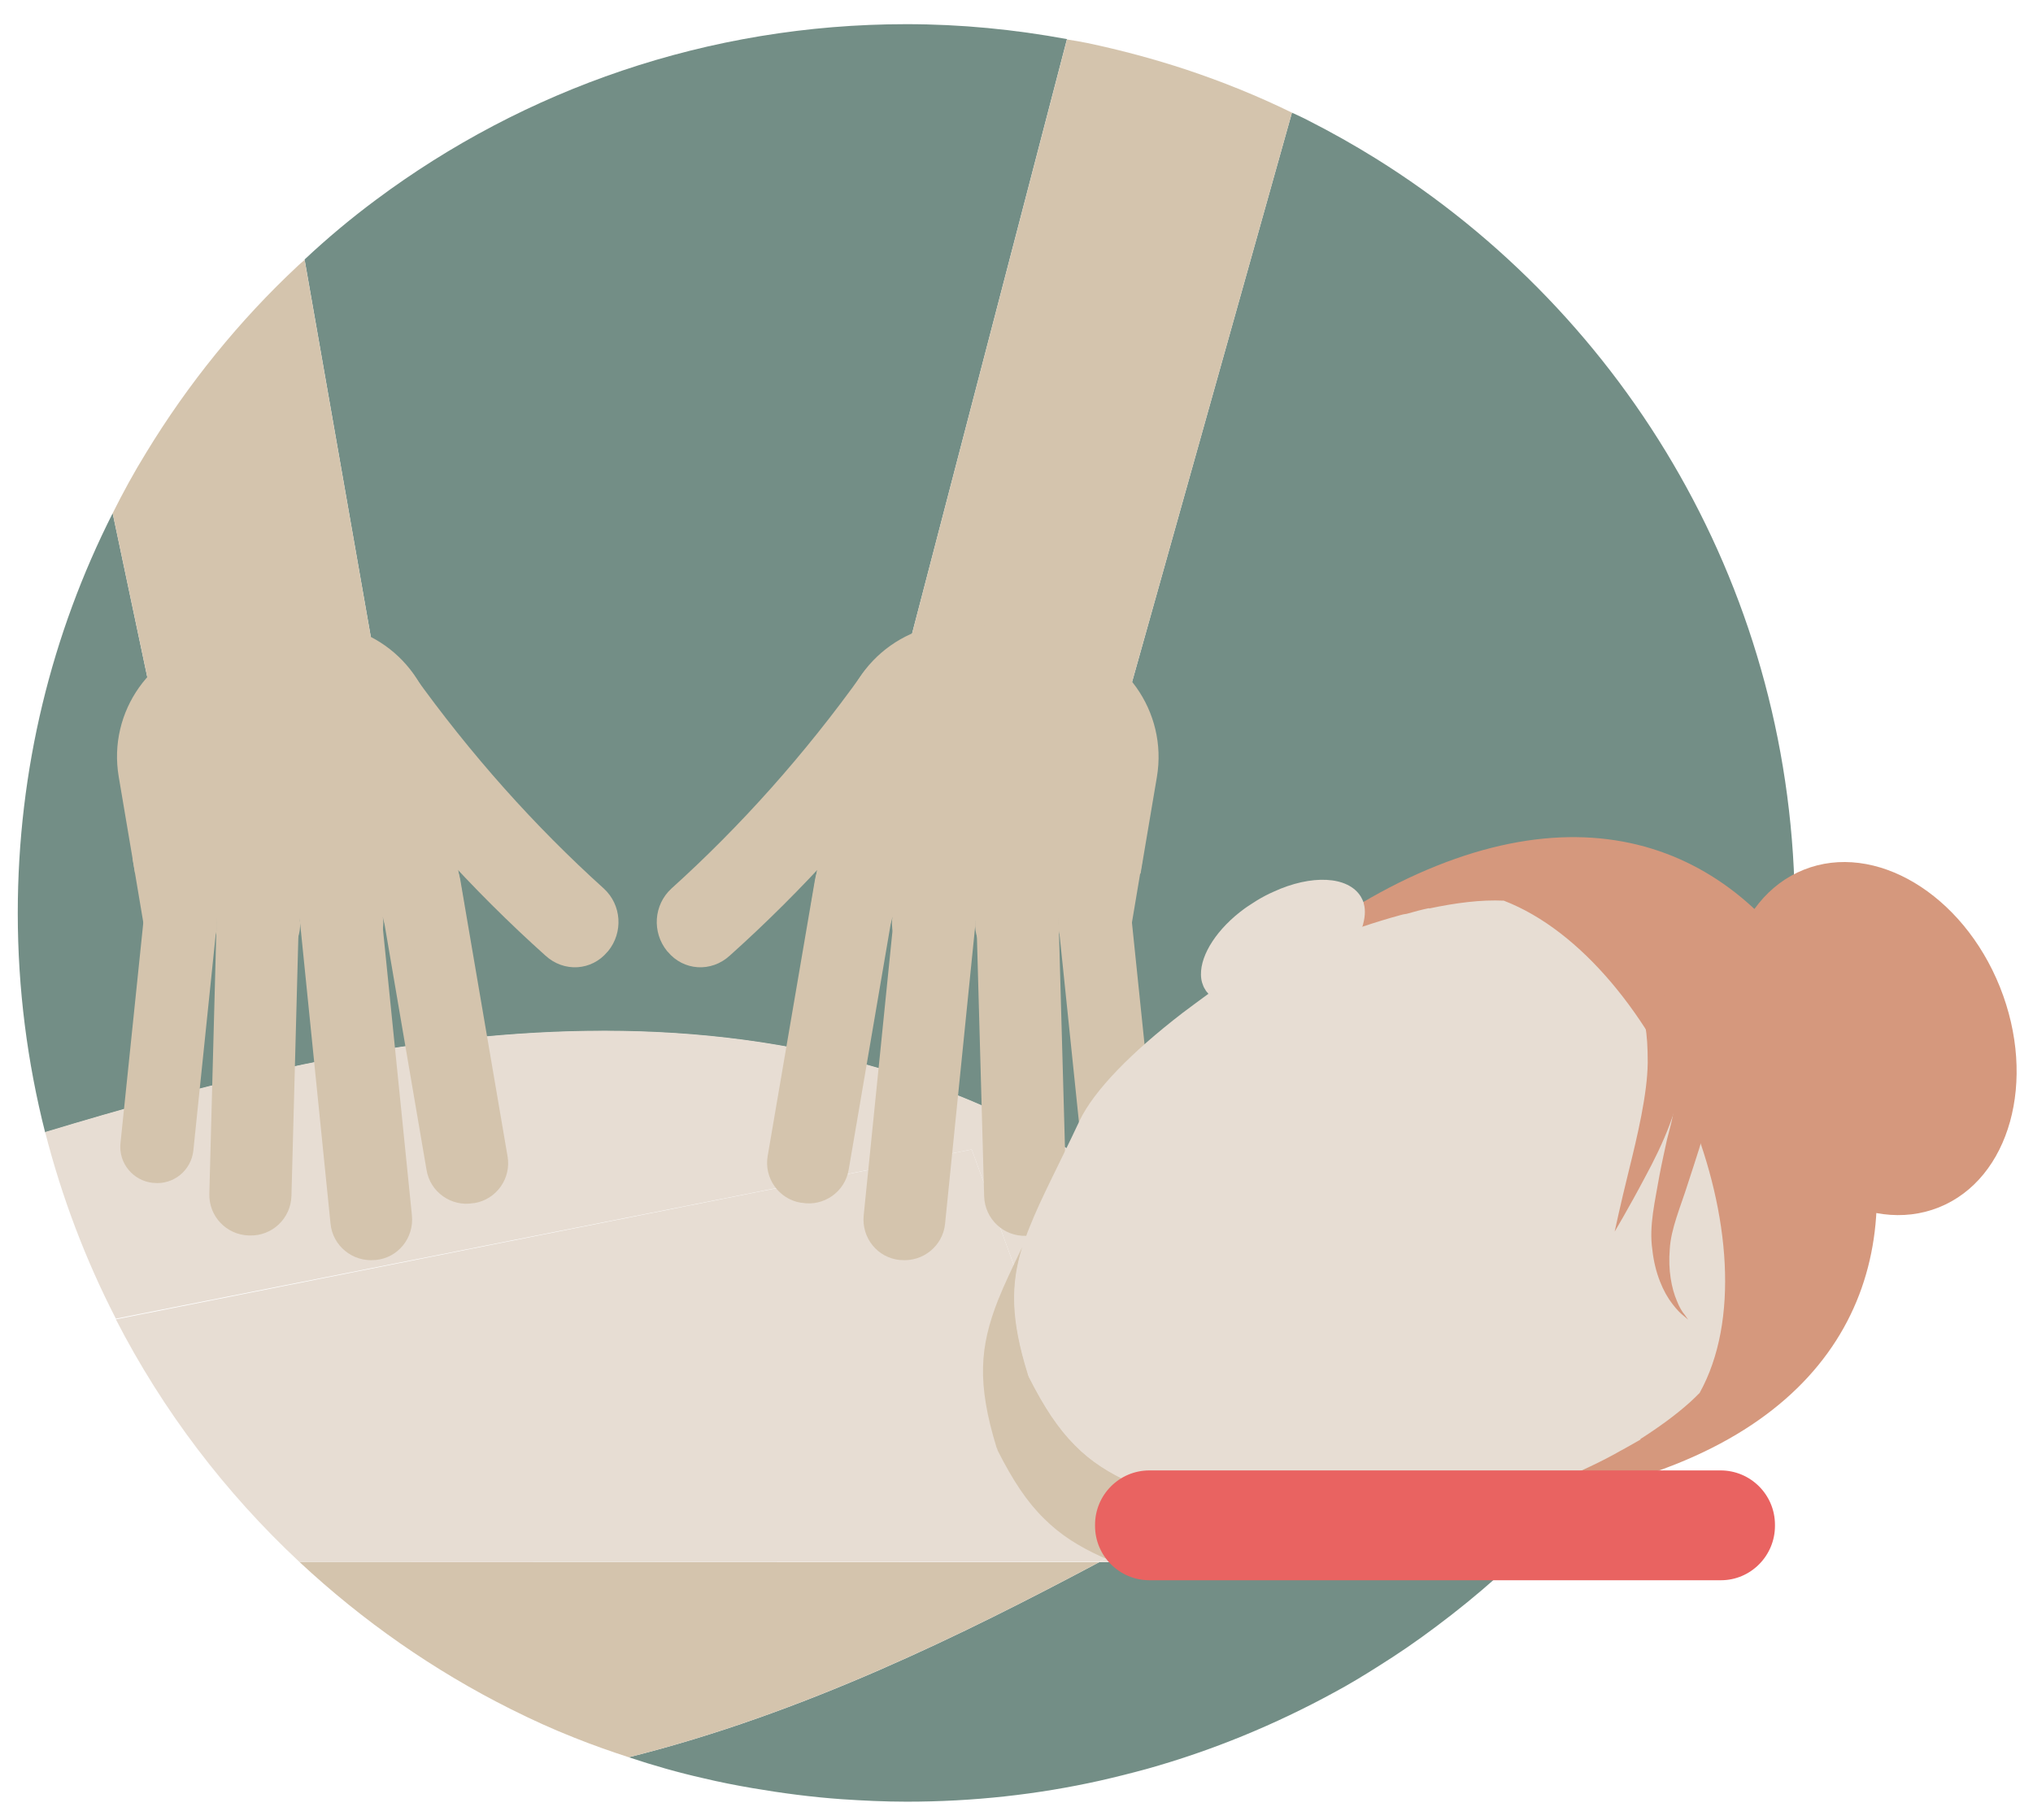 <?xml version="1.0" encoding="utf-8"?>
<!-- Generator: Adobe Illustrator 23.1.1, SVG Export Plug-In . SVG Version: 6.00 Build 0)  -->
<svg version="1.1" id="Layer_1" xmlns="http://www.w3.org/2000/svg" xmlns:xlink="http://www.w3.org/1999/xlink" x="0px" y="0px"
	 viewBox="0 0 572 512" style="enable-background:new 0 0 572 512;" xml:space="preserve">
<style type="text/css">
	.st0{fill:#738E86;}
	.st1{fill:#D4C4AD;}
	.st2{fill:#E7DDD3;}
	.st3{fill:#D5987D;}
	.st4{fill:#E96361;}
</style>
<g>
	<path class="st0" d="M387.1,44.6c-6.1-3.8-12.5-7.4-19-10.7c-1.5-0.8-3.1-1.5-4.6-2.2l-50.3,179.1l-62.3-10.6L300.2,11
		c-14.7-2.7-29.7-4.2-45.2-4.2c-55.9,0-107.6,18.4-149.2,49.4c-7,5.2-13.7,10.8-20.1,16.8L108,200.1l-62.3,10.6l-14-66.3
		C14.6,178.2,5,216.4,5,256.9c0,21.3,2.7,42,7.7,61.7c84.1-25.4,198-53.4,297.7,10.8l7.5,110.1h-8.6
		c-38.2,20.3-83.2,42.6-132.4,54.9c6.9,2.3,13.9,4.3,21,5.9c4.6,1.1,9.2,2,13.9,2.8c8.2,1.4,16.5,2.5,25,3.1
		c6,0.4,12.1,0.7,18.3,0.7c18.7,0,36.8-2,54.3-5.9c4.4-1,8.8-2.1,13.2-3.3c18.6-5.2,36.2-12.5,52.7-21.5c4.3-2.3,8.4-4.8,12.5-7.4
		c5.6-3.5,11-7.2,16.3-11.2c11.8-8.8,22.7-18.5,32.8-29.2c3.7-3.9,7.3-8,10.8-12.2c2.7-3.3,5.3-6.6,7.9-10c2.9-3.9,5.7-7.9,8.4-12
		c6.3-9.5,11.9-19.5,16.9-29.9c2.6-5.5,5-11.1,7.2-16.8c10.9-28.1,16.9-58.7,16.9-90.6C505,167.3,457.9,88.7,387.1,44.6z"/>
	<path class="st1" d="M313.2,210.8l50.3-179.1C353.9,27,344,23,333.8,19.6c-9.1-3-18.4-5.5-27.9-7.5c-1.9-0.4-3.8-0.7-5.7-1
		l-49.3,189.1L313.2,210.8z"/>
	<path class="st1" d="M108,200.1L85.7,73.1c-0.6,0.6-1.3,1.1-1.9,1.7C67.3,90.2,52.9,108,41.1,127.4c-3.4,5.5-6.5,11.2-9.4,17
		c0,0,0,0,0,0l14,66.3L108,200.1z"/>
	<path class="st2" d="M273.4,323.4l41.2,113.2c-1.8,0.9-3.5,1.9-5.3,2.8h8.6l-7.5-110.1c-99.7-64.2-213.5-36.2-297.7-10.8
		c4.7,18.4,11.4,36,19.9,52.5L273.4,323.4z"/>
	<path class="st1" d="M84.3,439.5C102,456,122,470,143.8,480.9c5.8,2.9,11.7,5.6,17.8,8c5,2,10.1,3.8,15.3,5.5
		c49.1-12.3,94.2-34.6,132.4-54.9H84.3z"/>
	<path class="st2" d="M273.4,323.4L32.6,371.2c13.2,25.7,30.8,48.8,51.7,68.3l225-0.1c1.8-1,3.6-1.9,5.3-2.8L273.4,323.4z"/>
	<path class="st1" d="M260.3,186.3c-0.1-0.1-0.1-0.1-0.2-0.2c-5.5-4.3-13.2-2.6-17.4,3.4c-16.3,22.8-34.4,43-53.8,60.5
		c-5,4.6-5.5,12.3-1.2,17.6c0.1,0.1,0.1,0.1,0.2,0.2c4.4,5.3,12.2,5.9,17.5,1c20.4-18.3,39.6-39.4,56.8-63.1
		C266.7,199.5,265.8,190.6,260.3,186.3z"/>
	<path class="st1" d="M313.6,435.9h89.3c-0.2-0.2-0.4-0.3-0.6-0.5c-0.6-0.6-1-1.2-1.4-1.9c-0.4-0.6-0.6-1.3-0.7-2
		c-0.1-0.5-0.1-1-0.1-1.5c-22.2,3.2-40.5,3.3-50.8-0.7c-13.1-5.1-23-8.3-30.9-12c-6.4-2.9-11.5-6.1-16-10.7
		c-4.6-4.6-8.6-10.6-12.9-19.1c-0.1-0.1-0.1-0.2-0.1-0.3c0-0.1,0-0.1-0.1-0.1c0,0,0,0,0-0.1c-0.1-0.1-0.1-0.2-0.1-0.3
		c-4.8-15.4-4.9-25.2-1.6-35.8c-2.7,5.6-5,10.4-6.8,14.9c-5.1,13-6,23.3-0.4,41.5c0.1,0.1,0.1,0.2,0.1,0.3c0.1,0,0.1,0.1,0.1,0.1
		v0.1c0.1,0.1,0.1,0.2,0.1,0.3c4.3,8.5,8.3,14.5,13,19.1c4.6,4.6,9.7,7.8,16,10.7c1.3,0.6,2.7,1.1,4,1.7V435.9z"/>
	<path class="st1" d="M242.7,238.1l-0.2,0c-6.2-1.1-12.2,3.1-13.2,9.4L216,325.2c-1.1,6.2,3.1,12.2,9.4,13.2l0.2,0
		c6.2,1.1,12.2-3.1,13.2-9.4l13.3-77.8C253.1,245.1,248.9,239.2,242.7,238.1z"/>
	<path class="st1" d="M264.8,241.9l-0.2,0c-6.3-0.6-11.9,4-12.5,10.2l-9.1,89.9c-0.6,6.3,3.9,11.9,10.2,12.5l0.2,0
		c6.3,0.6,11.9-4,12.5-10.2l9.1-89.9C275.6,248.2,271,242.6,264.8,241.9z"/>
	<path class="st1" d="M286,245.9l-0.2,0c-6.3,0.2-11.3,5.4-11.1,11.8l2.2,78.9c0.2,6.3,5.4,11.3,11.8,11.1l0.2,0
		c6.3-0.2,11.3-5.4,11.1-11.8l-2.2-78.9C297.6,250.7,292.4,245.7,286,245.9z"/>
	<path class="st1" d="M307.2,249.7l-0.2,0c-5.6,0.6-9.7,5.6-9.1,11.2l6.5,62.8c0.6,5.6,5.6,9.7,11.2,9.1l0.2,0
		c5.6-0.6,9.7-5.6,9.1-11.2l-6.5-62.8C317.8,253.1,312.8,249.1,307.2,249.7z"/>
	<path class="st1" d="M297.9,179.7l-22.2-3.8c-18.3-3.1-35.8,9.2-38.9,27.6l-4.6,27.2l88.7,15.1l4.6-27.2
		C328.6,200.2,316.2,182.8,297.9,179.7z"/>
	<path class="st1" d="M321.5,241.6l-3.4,20.2c-0.9,5.5-6.2,9.3-11.7,8.3l-0.2,0c-5.5-0.9-9.3-6.2-8.3-11.7l-0.6,3.7
		c-1.1,6.2-7,10.4-13.2,9.4l-0.2,0c-6.2-1.1-10.4-7-9.4-13.2l-0.6,3.4c-1.1,6.2-7,10.4-13.2,9.4l-0.2,0c-6.2-1.1-10.4-7-9.4-13.2
		c-1.1,6.2-7,10.4-13.2,9.4l-0.2,0c-6.2-1.1-10.4-7-9.4-13.2l4.6-27.3L321.5,241.6z"/>
	<path class="st1" d="M98.5,186.3c0.1-0.1,0.1-0.1,0.2-0.2c5.5-4.3,13.2-2.6,17.4,3.4c16.3,22.8,34.4,43,53.8,60.5
		c5,4.6,5.5,12.3,1.2,17.6c-0.1,0.1-0.1,0.1-0.2,0.2c-4.4,5.3-12.2,5.9-17.5,1c-20.4-18.3-39.6-39.4-56.8-63.1
		C92.1,199.5,93.1,190.6,98.5,186.3z"/>
	<path class="st1" d="M116.1,238.1l0.2,0c6.2-1.1,12.2,3.1,13.2,9.4l13.3,77.8c1.1,6.2-3.1,12.2-9.4,13.2l-0.2,0
		c-6.2,1.1-12.2-3.1-13.2-9.4l-13.3-77.8C105.7,245.1,109.9,239.2,116.1,238.1z"/>
	<path class="st1" d="M94.1,241.9l0.2,0c6.3-0.6,11.9,4,12.5,10.2l9.1,89.9c0.6,6.3-3.9,11.9-10.2,12.5l-0.2,0
		c-6.3,0.6-11.9-4-12.5-10.2l-9.1-89.9C83.2,248.2,87.8,242.6,94.1,241.9z"/>
	<path class="st1" d="M72.8,245.9l0.2,0c6.3,0.2,11.3,5.4,11.1,11.8L82,336.5c-0.2,6.3-5.4,11.3-11.8,11.1l-0.2,0
		c-6.3-0.2-11.3-5.4-11.1-11.8L61,257C61.2,250.7,66.5,245.7,72.8,245.9z"/>
	<path class="st1" d="M51.6,249.7l0.2,0c5.6,0.6,9.7,5.6,9.1,11.2l-6.5,62.8c-0.6,5.6-5.6,9.7-11.2,9.1l-0.2,0
		c-5.6-0.6-9.7-5.6-9.1-11.2l6.5-62.8C41.1,253.1,46.1,249.1,51.6,249.7z"/>
	<path class="st1" d="M61,179.7l22.2-3.8c18.3-3.1,35.8,9.2,38.9,27.6l4.6,27.2L38,245.7l-4.6-27.2C30.3,200.2,42.6,182.8,61,179.7z
		"/>
	<path class="st1" d="M37.3,241.6l3.4,20.2c0.9,5.5,6.2,9.3,11.7,8.3l0.2,0c5.5-0.9,9.3-6.2,8.3-11.7l0.6,3.7
		c1.1,6.2,7,10.4,13.2,9.4l0.2,0c6.2-1.1,10.4-7,9.4-13.2l0.6,3.4c1.1,6.2,7,10.4,13.2,9.4l0.2,0c6.2-1.1,10.4-7,9.4-13.2
		c1.1,6.2,7,10.4,13.2,9.4l0.2,0c6.2-1.1,10.4-7,9.4-13.2l-4.6-27.3L37.3,241.6z"/>
	<path class="st3" d="M545.5,339.7c-20,8-44.7-6.8-55.2-33c-10.5-26.2-2.8-54,17.2-62c20-8,44.7,6.8,55.2,33
		C573.2,304,565.5,331.7,545.5,339.7z"/>
	<path class="st3" d="M471.6,411.9c-56.7,22.7-138.8,11.9-157.4-34.6c-18.6-46.5,33.3-111,90-133.7c56.7-22.7,96.7,5,115.3,51.5
		C538.1,341.5,528.3,389.2,471.6,411.9z"/>
	<path class="st2" d="M478.2,391.9c-0.9,0.9-1.8,1.8-2.7,2.6c-4,3.6-8.7,7-14,10.4c0,0,0.1,0,0.1,0.1c-1.8,1-3.8,2.2-5.7,3.2
		c-0.6,0.3-1,0.6-1.6,0.9c-3.1,1.7-6.4,3.3-9.9,4.9c2.2,1.2,3.8,2.7,4.8,4.5c0.1,0.1,0.1,0.2,0.2,0.4c0.2,0.5,0.4,1,0.5,1.5
		c0.6,2.6-0.2,5.3-2,7.9c-2.1,3-5.6,5.7-9.9,8c-1.5,0.7-3.2,1.4-4.9,2c-1.5,0.6-3.2,1-4.9,1.4c-11.1,2.5-21.4,0.6-25.8-4.3
		c-0.6-0.6-1-1.2-1.4-1.9c-0.4-0.6-0.6-1.3-0.7-2c-0.1-0.5-0.1-1-0.1-1.5c-22.2,3.2-40.5,3.3-50.8-0.7c-13.1-5.1-23-8.3-30.9-12
		c-6.4-2.9-11.5-6.1-16-10.7c-4.6-4.6-8.6-10.6-12.9-19.1c-0.1-0.1-0.1-0.2-0.1-0.3c0-0.1,0-0.1-0.1-0.1c0,0,0,0,0-0.1
		c-0.1-0.1-0.1-0.2-0.1-0.3c-4.8-15.4-4.9-25.2-1.6-35.8c0.6-1.9,1.2-3.8,2-5.7c3.2-8.1,8.1-17.2,14.1-30
		c4.1-8.5,14.5-19.1,28.9-30.2c2.3-1.7,4.8-3.6,7.3-5.4c-0.3-0.4-0.7-0.7-0.9-1.2c-0.1-0.1-0.1-0.2-0.2-0.3
		c-0.3-0.5-0.5-1.1-0.7-1.7c-0.2-0.7-0.3-1.5-0.3-2.2c-0.1-5.7,4.6-13,12.3-18.6c1.1-0.8,2.3-1.5,3.5-2.3c1.5-0.9,3-1.7,4.6-2.4
		c10.6-4.9,21-4.5,24.6,1.4c0.2,0.4,0.5,0.9,0.7,1.5c0.1,0.1,0.1,0.2,0.1,0.4c0.6,2,0.3,4.3-0.4,6.6c0.1,0,0.1,0,0.1-0.1
		c3.6-1.2,7.2-2.3,10.5-3.2c0.6-0.2,1.2-0.3,1.9-0.4c2.1-0.6,4.3-1.2,6.3-1.6c0,0.1,0,0.1,0,0.1c7.6-1.6,14.6-2.5,21-2.2
		C467,270.3,500.7,351.4,478.2,391.9z"/>
	<path class="st4" d="M484.2,444.6H323.4c-8.4,0-15.3-6.8-15.3-15.3V429c0-8.4,6.8-15.3,15.3-15.3h160.7c8.4,0,15.3,6.8,15.3,15.3
		v0.3C499.4,437.7,492.6,444.6,484.2,444.6z"/>
	<path class="st3" d="M470.9,312c1.5-11-0.7-16.4-1.4-19.4c-0.9-3-0.5-4.3,0.6-5.2c1-0.9,2.3-1.4,5.4,1.6c2.8,3,7,10.9,5.1,24.3
		c-0.4,3.4-1.6,6.5-2.5,9.8c-1,3.2-2.1,6.5-3.2,9.9c-2,6.4-4.8,12.7-5.1,18.5c-0.5,5.8,0.5,11,2,14.5c0.7,1.8,1.5,3.1,2.2,3.9
		c0.6,0.9,1,1.4,1,1.4s-0.5-0.4-1.3-1.1c-0.9-0.7-2-1.8-3.2-3.4c-2.5-3.2-4.9-8.6-5.6-15.2c-1-6.7,0.8-13.8,2-20.9
		c0.7-3.7,1.4-6.7,2.1-10C469.7,317.8,470.7,314.7,470.9,312z"/>
	<path class="st3" d="M463.6,299c0-4.4-0.2-7.8-0.7-10.3c-0.2-2.6-0.8-4.3-0.9-5.7c-0.3-2.7,0.6-3.8,1.7-4.5c1.2-0.7,2.4-1,4.6,1.6
		c1.1,1.3,2.6,3.2,3.4,6.4c1.2,3.1,1.8,7.4,1.8,12.8c-0.2,11.1-5.9,23.1-10.6,31.8c-4.7,8.9-8.6,15.4-8.6,15.4s1.6-7.5,4-17.2
		C460.7,319.6,463.5,307.8,463.6,299z"/>
</g>
</svg>
